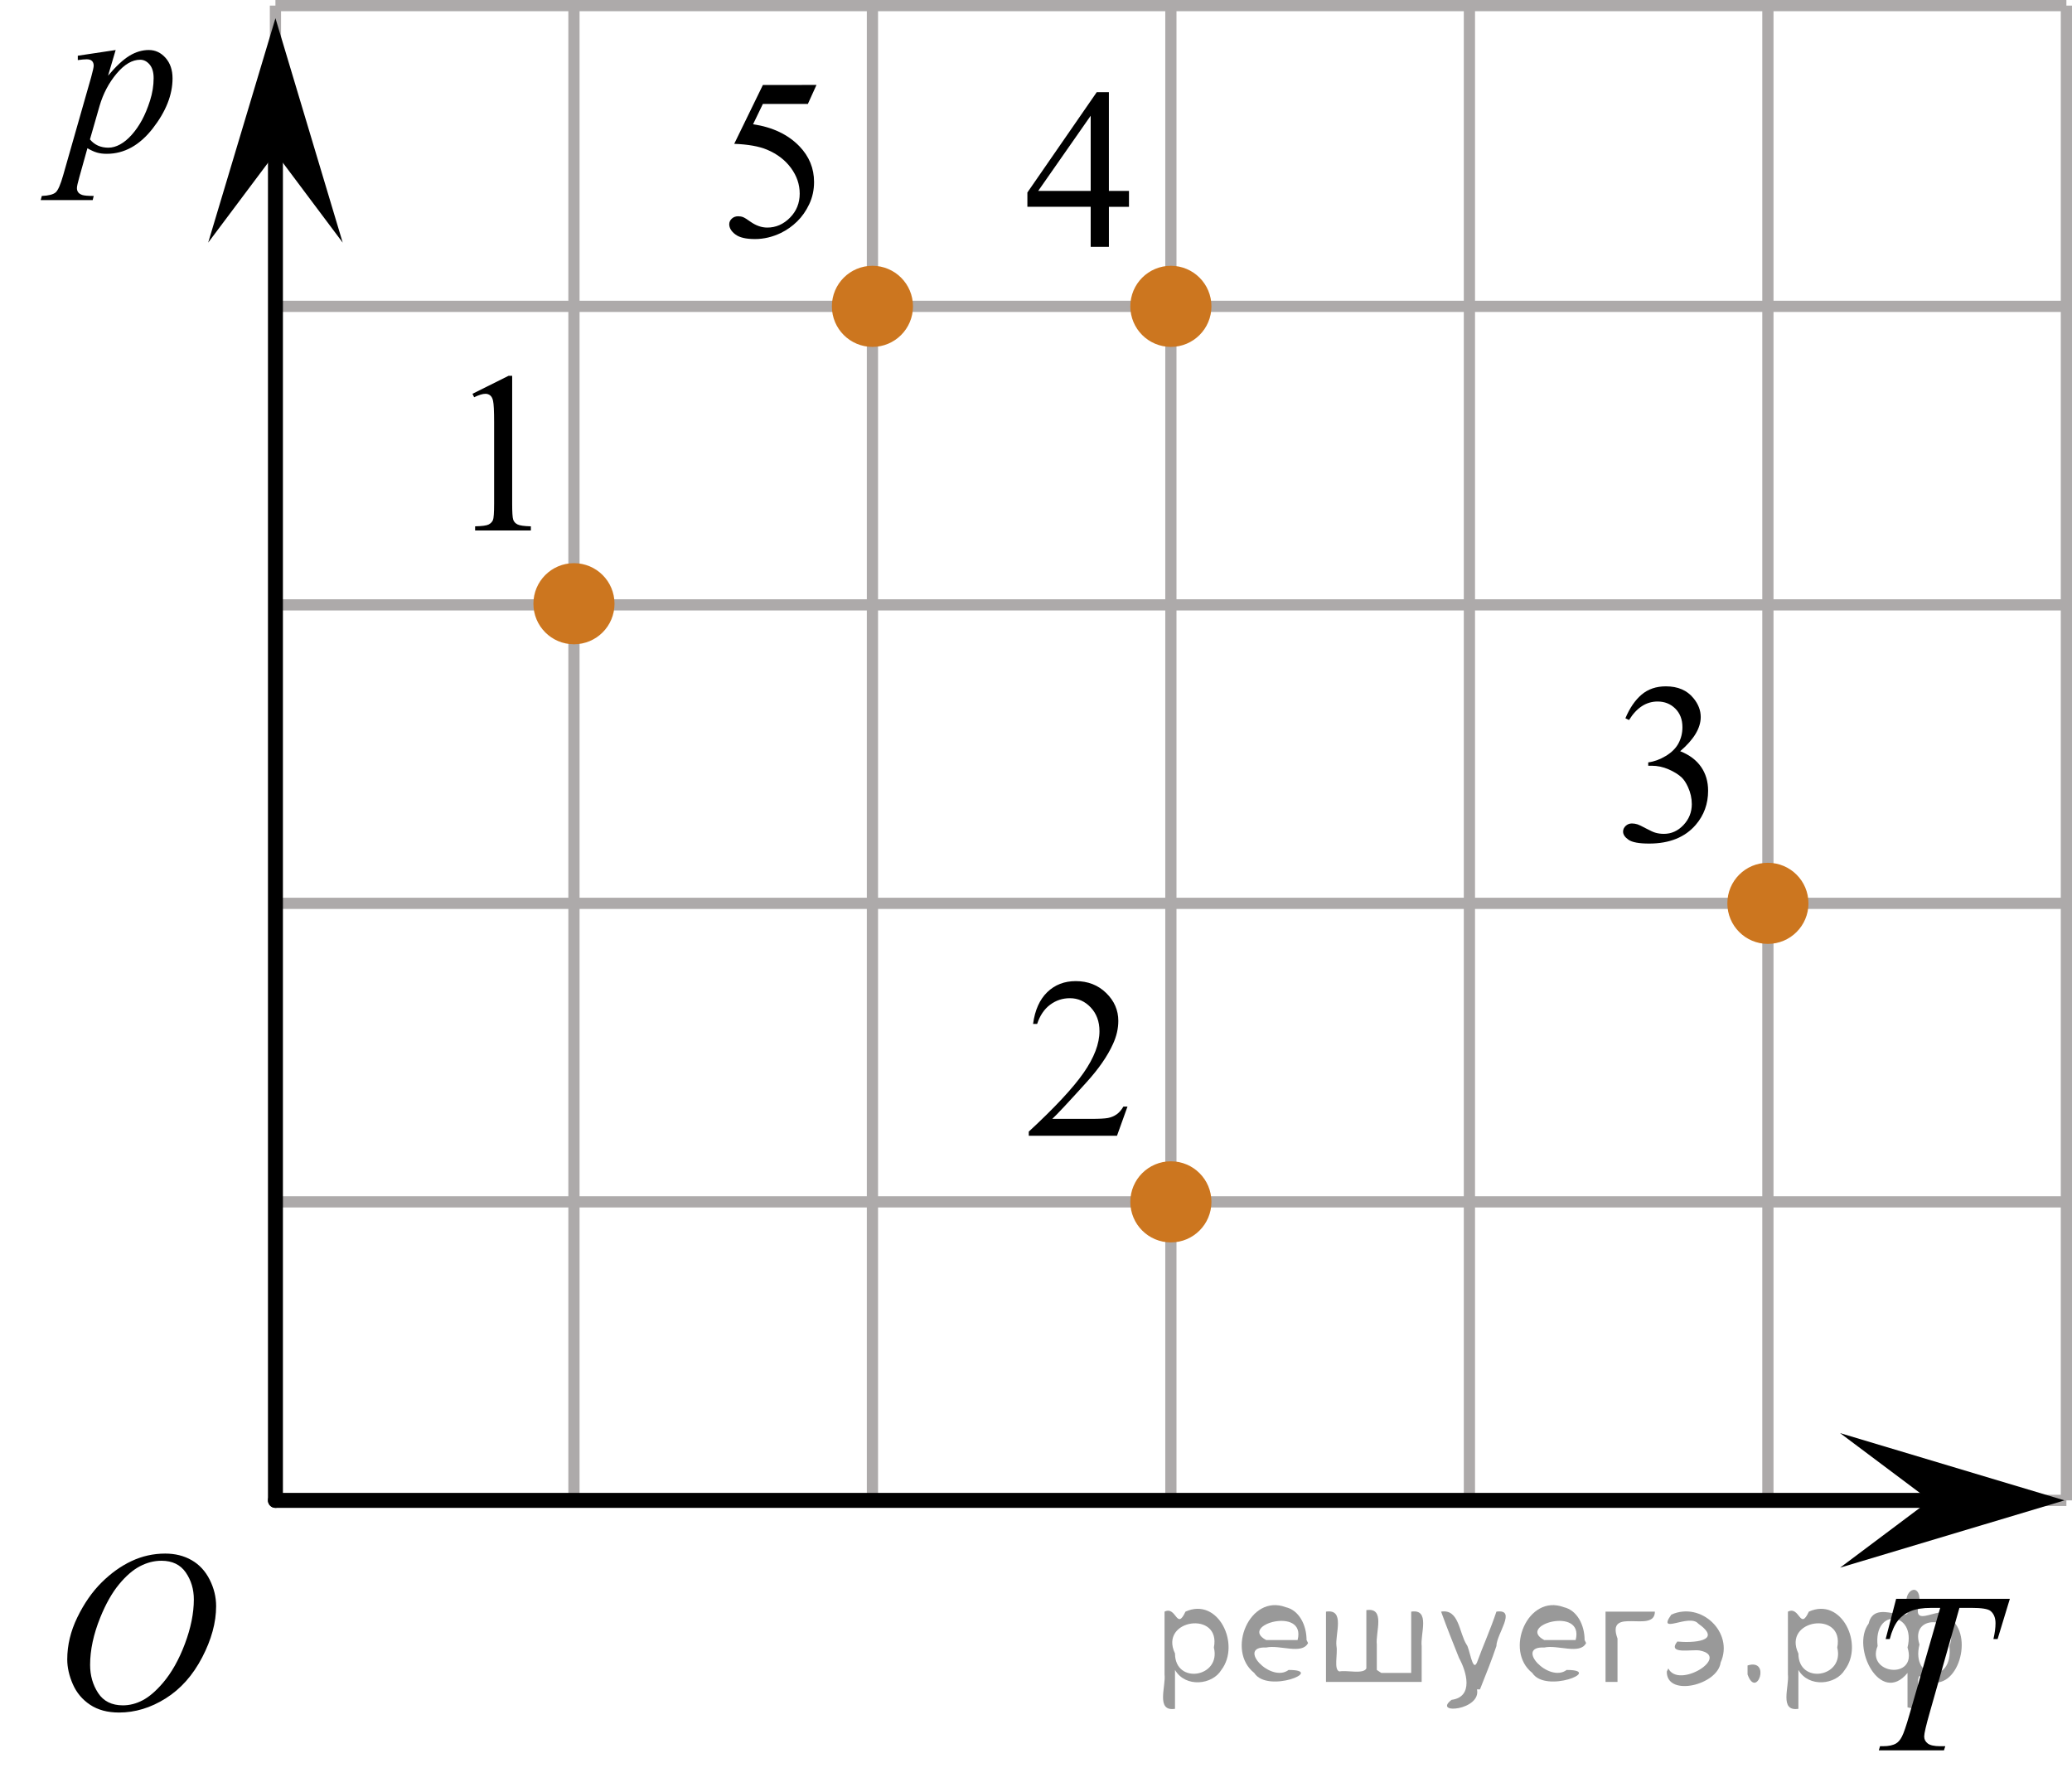 <?xml version="1.0" encoding="utf-8"?>
<!-- Generator: Adobe Illustrator 27.2.0, SVG Export Plug-In . SVG Version: 6.00 Build 0)  -->
<svg version="1.1" id="Слой_1" xmlns="http://www.w3.org/2000/svg" xmlns:xlink="http://www.w3.org/1999/xlink" x="0px" y="0px"
	 width="138.603px" height="119.861px" viewBox="0 0 138.603 119.861" enable-background="new 0 0 138.603 119.861"
	 xml:space="preserve">
<line fill="none" stroke="#ADAAAA" stroke-width="0.75" stroke-miterlimit="10" x1="18.425" y1="0.375" x2="138.228" y2="0.375"/>
<line fill="none" stroke="#ADAAAA" stroke-width="0.75" stroke-miterlimit="10" x1="18.425" y1="20.491" x2="138.228" y2="20.491"/>
<line fill="none" stroke="#ADAAAA" stroke-width="0.75" stroke-miterlimit="10" x1="18.425" y1="40.459" x2="138.228" y2="40.459"/>
<line fill="none" stroke="#ADAAAA" stroke-width="0.75" stroke-miterlimit="10" x1="18.425" y1="60.423" x2="138.228" y2="60.423"/>
<line fill="none" stroke="#ADAAAA" stroke-width="0.75" stroke-miterlimit="10" x1="18.425" y1="80.39" x2="138.228" y2="80.39"/>
<line fill="none" stroke="#ADAAAA" stroke-width="0.75" stroke-miterlimit="10" x1="18.425" y1="100.358" x2="138.228" y2="100.358"/>
<line fill="none" stroke="#ADAAAA" stroke-width="0.75" stroke-miterlimit="10" x1="18.425" y1="100.358" x2="18.425" y2="0.375"/>
<line fill="none" stroke="#ADAAAA" stroke-width="0.75" stroke-miterlimit="10" x1="38.394" y1="100.358" x2="38.394" y2="0.375"/>
<line fill="none" stroke="#ADAAAA" stroke-width="0.75" stroke-miterlimit="10" x1="58.36" y1="100.358" x2="58.36" y2="0.375"/>
<line fill="none" stroke="#ADAAAA" stroke-width="0.75" stroke-miterlimit="10" x1="78.324" y1="100.358" x2="78.324" y2="0.375"/>
<line fill="none" stroke="#ADAAAA" stroke-width="0.75" stroke-miterlimit="10" x1="98.294" y1="100.358" x2="98.294" y2="0.375"/>
<line fill="none" stroke="#ADAAAA" stroke-width="0.75" stroke-miterlimit="10" x1="118.261" y1="100.358" x2="118.261" y2="0.375"/>
<line fill="none" stroke="#ADAAAA" stroke-width="0.75" stroke-miterlimit="10" x1="138.228" y1="100.358" x2="138.228" y2="0.375"/>
<line fill="none" stroke="#000000" stroke-linecap="round" stroke-linejoin="round" stroke-miterlimit="10" x1="18.425" y1="100.358" x2="131.983" y2="100.358"/>
<line fill="none" stroke="#000000" stroke-linecap="round" stroke-linejoin="round" stroke-miterlimit="10" x1="18.425" y1="100.358" x2="18.425" y2="8.724"/>
<polygon points="129.093,100.358 123.09,95.858 138.101,100.358 123.09,104.858 "/>
<polygon points="18.426,10.225 13.926,16.229 18.426,1.218 22.925,16.229 "/>
<circle fill="#CC761F" stroke="#CC761F" stroke-width="0.75" stroke-miterlimit="10" cx="38.394" cy="40.382" r="2.338"/>
<circle fill="#CC761F" stroke="#CC761F" stroke-width="0.75" stroke-miterlimit="10" cx="78.324" cy="80.39" r="2.338"/>
<g>
	<g>
		<g>
			<defs>
				<rect id="SVGID_1_" x="29.006" y="21.567" width="9.53" height="16.697"/>
			</defs>
			<clipPath id="SVGID_00000177481721960209775440000015974706895847259055_">
				<use xlink:href="#SVGID_1_"  overflow="visible"/>
			</clipPath>
			<g clip-path="url(#SVGID_00000177481721960209775440000015974706895847259055_)">
				<path d="M31.606,26.34l2.413-1.203h0.242v8.558c0,0.568,0.022,0.922,0.069,1.062
					c0.046,0.14,0.143,0.246,0.289,0.321c0.145,0.074,0.443,0.117,0.892,0.127v0.276h-3.729v-0.276
					c0.468-0.01,0.77-0.051,0.907-0.123c0.136-0.072,0.231-0.17,0.285-0.292
					c0.053-0.122,0.08-0.487,0.08-1.095v-5.471c0-0.737-0.024-1.211-0.073-1.42
					c-0.034-0.16-0.097-0.277-0.186-0.352c-0.09-0.075-0.198-0.112-0.325-0.112
					c-0.181,0-0.432,0.077-0.753,0.231L31.606,26.34z"/>
			</g>
		</g>
	</g>
</g>
<g>
	<g>
		<g>
			<defs>
				
					<rect id="SVGID_00000158714045785532671420000006498263556777938092_" x="65.963" y="62.058" width="12.36" height="16.697"/>
			</defs>
			<clipPath id="SVGID_00000170967392401763265450000002721289373950420621_">
				<use xlink:href="#SVGID_00000158714045785532671420000006498263556777938092_"  overflow="visible"/>
			</clipPath>
			<g clip-path="url(#SVGID_00000170967392401763265450000002721289373950420621_)">
				<path d="M75.421,74.018l-0.701,1.95H68.818v-0.276c1.736-1.605,2.959-2.915,3.667-3.932
					c0.708-1.017,1.062-1.945,1.062-2.787c0-0.644-0.194-1.171-0.583-1.585c-0.389-0.413-0.854-0.62-1.395-0.62
					c-0.491,0-0.933,0.145-1.324,0.438c-0.391,0.291-0.68,0.719-0.866,1.281h-0.273
					c0.123-0.922,0.44-1.629,0.948-2.122c0.509-0.494,1.145-0.74,1.907-0.74c0.811,0,1.489,0.264,2.032,0.792
					c0.544,0.528,0.815,1.151,0.815,1.868c0,0.514-0.118,1.027-0.354,1.54c-0.363,0.808-0.954,1.662-1.77,2.563
					c-1.225,1.355-1.989,2.173-2.294,2.451h2.611c0.531,0,0.904-0.019,1.118-0.06s0.406-0.121,0.579-0.243
					c0.172-0.122,0.321-0.295,0.45-0.519C75.149,74.018,75.421,74.018,75.421,74.018z"/>
			</g>
		</g>
	</g>
</g>
<g>
	<g>
		<g>
			<defs>
				<rect id="SVGID_00000145781101142055083530000003241019670219226294_" y="0.375" width="15.124" height="16.697"/>
			</defs>
			<clipPath id="SVGID_00000005250777707862407520000012759730003657793437_">
				<use xlink:href="#SVGID_00000145781101142055083530000003241019670219226294_"  overflow="visible"/>
			</clipPath>
			<g clip-path="url(#SVGID_00000005250777707862407520000012759730003657793437_)">
				<path d="M7.737,3.346L7.228,5.064c0.536-0.638,1.016-1.084,1.437-1.338s0.851-0.381,1.289-0.381
					c0.438,0,0.811,0.176,1.122,0.526c0.31,0.352,0.466,0.809,0.466,1.372c0,1.096-0.441,2.211-1.322,3.345
					c-0.882,1.133-1.908,1.7-3.08,1.7c-0.246,0-0.464-0.027-0.653-0.083c-0.19-0.055-0.402-0.151-0.639-0.291
					l-0.539,1.929c-0.108,0.378-0.163,0.625-0.163,0.739c0,0.109,0.028,0.203,0.085,0.28s0.149,0.137,0.277,0.18
					c0.128,0.042,0.382,0.064,0.761,0.064L6.201,13.383H2.723l0.073-0.276c0.458-0.019,0.768-0.1,0.928-0.239
					c0.159-0.14,0.328-0.525,0.506-1.158l1.868-6.547c0.113-0.414,0.17-0.671,0.17-0.77
					c0-0.134-0.038-0.239-0.114-0.314C6.076,4.003,5.96,3.966,5.802,3.966c-0.143,0-0.342,0.018-0.598,0.053v-0.292
					L7.737,3.346z M6.017,9.324C6.321,9.693,6.732,9.878,7.25,9.878c0.256,0,0.517-0.072,0.782-0.217
					c0.267-0.144,0.525-0.359,0.779-0.643c0.254-0.284,0.481-0.612,0.684-0.983
					c0.201-0.371,0.383-0.809,0.543-1.312c0.159-0.503,0.239-1.001,0.239-1.495c0-0.398-0.09-0.703-0.27-0.915
					S9.618,3.996,9.377,3.996c-0.532,0-1.058,0.309-1.577,0.927c-0.519,0.617-0.899,1.34-1.141,2.167L6.017,9.324z"
					/>
			</g>
		</g>
	</g>
</g>
<g>
	<g>
		<g>
			<g>
				<g>
					<g>
						<g>
							<g>
								<g>
									<g>
										<g>
											<g>
												<g>
													<g>
														<g>
															<defs>
																
																	<rect id="SVGID_00000088134074015206933070000003155331325300153005_" x="123.033" y="103.164" width="15.125" height="16.697"/>
															</defs>
															<clipPath id="SVGID_00000002368943385985817880000016279443458913527695_">
																<use xlink:href="#SVGID_00000088134074015206933070000003155331325300153005_"  overflow="visible"/>
															</clipPath>
															<g clip-path="url(#SVGID_00000002368943385985817880000016279443458913527695_)">
																<g enable-background="new    ">
																	<path d="M126.84,106.942h7.606l-0.819,2.691h-0.28c0.093-0.395,0.14-0.746,0.14-1.055
																		c0-0.363-0.11-0.638-0.332-0.822c-0.167-0.14-0.598-0.209-1.292-0.209h-0.79l-1.98,6.981
																		c-0.251,0.877-0.377,1.418-0.377,1.622c0,0.19,0.079,0.345,0.236,0.467s0.435,0.184,0.835,0.184h0.34
																		l-0.089,0.276h-4.357l0.081-0.276h0.192c0.384,0,0.68-0.062,0.886-0.188
																		c0.144-0.084,0.273-0.237,0.388-0.459c0.116-0.222,0.277-0.691,0.484-1.409l2.075-7.197h-0.599
																		c-0.576,0-1.04,0.074-1.392,0.224c-0.352,0.15-0.637,0.366-0.854,0.65s-0.394,0.688-0.531,1.212
																		h-0.273L126.84,106.942z"/>
																</g>
															</g>
														</g>
													</g>
												</g>
											</g>
										</g>
									</g>
								</g>
							</g>
						</g>
					</g>
				</g>
			</g>
		</g>
	</g>
</g>
<g>
	<g>
		<g>
			<g>
				<g>
					<g>
						<g>
							<g>
								<g>
									<g>
										<g>
											<g>
												<g>
													<g>
														<g>
															<g>
																<defs>
																	
																		<rect id="SVGID_00000099649953540638859530000004399729298286560414_" x="1.857" y="100.415" width="16.568" height="18.715"/>
																</defs>
																<clipPath id="SVGID_00000097491547933050732810000005038808977921730493_">
																	<use xlink:href="#SVGID_00000099649953540638859530000004399729298286560414_"  overflow="visible"/>
																</clipPath>
															</g>
														</g>
													</g>
												</g>
											</g>
										</g>
									</g>
								</g>
							</g>
						</g>
					</g>
				</g>
			</g>
		</g>
	</g>
	<g>
		<g>
			<g>
				<g>
					<g>
						<g>
							<g>
								<g>
									<g>
										<g>
											<g>
												<g>
													<g>
														<g>
															<g>
																<defs>
																	
																		<rect id="SVGID_00000110468711506834034210000002629876440062195116_" x="1.526" y="100.358" width="16.511" height="18.146"/>
																</defs>
																<clipPath id="SVGID_00000113344542316184649670000002989101253574131609_">
																	<use xlink:href="#SVGID_00000110468711506834034210000002629876440062195116_"  overflow="visible"/>
																</clipPath>
																<g clip-path="url(#SVGID_00000113344542316184649670000002989101253574131609_)">
																	<g enable-background="new    ">
																		<path d="M11.051,103.916c0.665,0,1.253,0.146,1.766,0.44c0.512,0.292,0.914,0.725,1.205,1.297
																			c0.29,0.572,0.435,1.166,0.435,1.78c0,1.09-0.311,2.233-0.935,3.43
																			c-0.623,1.197-1.437,2.111-2.441,2.741c-1.005,0.63-2.044,0.944-3.118,0.944
																			c-0.773,0-1.419-0.174-1.939-0.521c-0.52-0.347-0.904-0.806-1.153-1.375
																			c-0.248-0.57-0.373-1.122-0.373-1.657c0-0.95,0.225-1.889,0.676-2.815
																			c0.451-0.927,0.989-1.702,1.615-2.324c0.625-0.622,1.292-1.101,2.002-1.435
																			S10.253,103.916,11.051,103.916z M10.8,104.396c-0.493,0-0.974,0.124-1.444,0.371
																			c-0.471,0.247-0.938,0.652-1.4,1.215c-0.463,0.561-0.879,1.298-1.248,2.208
																			c-0.453,1.119-0.68,2.177-0.68,3.171c0,0.71,0.18,1.338,0.54,1.886
																			c0.359,0.547,0.911,0.821,1.655,0.821c0.448,0,0.888-0.113,1.319-0.338
																			c0.431-0.225,0.88-0.609,1.348-1.154c0.586-0.685,1.079-1.559,1.478-2.62
																			c0.399-1.062,0.599-2.054,0.599-2.973c0-0.68-0.18-1.281-0.54-1.804
																			C12.065,104.657,11.523,104.396,10.8,104.396z"/>
																	</g>
																</g>
															</g>
														</g>
													</g>
												</g>
											</g>
										</g>
									</g>
								</g>
							</g>
						</g>
					</g>
				</g>
			</g>
		</g>
	</g>
</g>
<circle fill="#CC761F" stroke="#CC761F" stroke-width="0.75" stroke-miterlimit="10" cx="118.261" cy="60.423" r="2.338"/>
<circle fill="#CC761F" stroke="#CC761F" stroke-width="0.75" stroke-miterlimit="10" cx="58.36" cy="20.491" r="2.338"/>
<circle fill="#CC761F" stroke="#CC761F" stroke-width="0.75" stroke-miterlimit="10" cx="78.324" cy="20.491" r="2.338"/>
<g>
	<g>
		<g>
			<g>
				<g>
					<g>
						<g>
							<g>
								<g>
									<g>
										<g>
											<g>
												<g>
													<g>
														<defs>
															
																<rect id="SVGID_00000081632908258289589160000011531434851429501368_" x="65.962" y="2.595" width="12.363" height="16.699"/>
														</defs>
														<clipPath id="SVGID_00000155853101530485922770000011549714162087484555_">
															<use xlink:href="#SVGID_00000081632908258289589160000011531434851429501368_"  overflow="visible"/>
														</clipPath>
														<g clip-path="url(#SVGID_00000155853101530485922770000011549714162087484555_)">
															<g enable-background="new    ">
																<path d="M75.521,12.771v1.062h-1.343v2.676h-1.218V13.832h-4.235v-0.956l4.641-6.712h0.811v6.606
																	h1.343V12.771z M72.96,12.771V7.741l-3.512,5.029H72.96z"/>
															</g>
														</g>
													</g>
												</g>
											</g>
										</g>
									</g>
								</g>
							</g>
						</g>
					</g>
				</g>
			</g>
		</g>
	</g>
</g>
<g>
	<g>
		<g>
			<g>
				<g>
					<g>
						<g>
							<g>
								<g>
									<g>
										<g>
											<g>
												<g>
													<g>
														<defs>
															
																<rect id="SVGID_00000137091348033481535450000002242284363479495307_" x="105.901" y="42.342" width="12.362" height="18.08"/>
														</defs>
														<clipPath id="SVGID_00000008866726712189798360000009031519830091611018_">
															<use xlink:href="#SVGID_00000137091348033481535450000002242284363479495307_"  overflow="visible"/>
														</clipPath>
														<g clip-path="url(#SVGID_00000008866726712189798360000009031519830091611018_)">
															<g enable-background="new    ">
																<path d="M108.728,48.044c0.286-0.682,0.646-1.209,1.081-1.58c0.435-0.37,0.978-0.556,1.627-0.556
																	c0.802,0,1.417,0.264,1.844,0.791c0.325,0.394,0.487,0.815,0.487,1.263
																	c0,0.737-0.458,1.499-1.373,2.285c0.615,0.244,1.08,0.593,1.395,1.046s0.472,0.986,0.472,1.599
																	c0,0.876-0.275,1.636-0.826,2.278c-0.718,0.836-1.759,1.255-3.121,1.255
																	c-0.674,0-1.132-0.085-1.376-0.254c-0.244-0.17-0.365-0.352-0.365-0.546
																	c0-0.144,0.058-0.272,0.173-0.381c0.116-0.109,0.255-0.164,0.417-0.164
																	c0.123,0,0.248,0.019,0.377,0.06c0.084,0.025,0.273,0.116,0.568,0.273
																	c0.295,0.157,0.499,0.25,0.612,0.28c0.182,0.055,0.377,0.082,0.583,0.082
																	c0.501,0,0.938-0.196,1.31-0.59c0.371-0.394,0.557-0.859,0.557-1.397
																	c0-0.394-0.086-0.777-0.258-1.15c-0.128-0.279-0.268-0.49-0.42-0.635
																	c-0.212-0.199-0.502-0.38-0.871-0.542c-0.369-0.161-0.745-0.242-1.129-0.242h-0.236v-0.225
																	c0.389-0.05,0.778-0.191,1.169-0.426c0.391-0.233,0.675-0.516,0.852-0.844
																	c0.177-0.329,0.266-0.69,0.266-1.083c0-0.513-0.158-0.928-0.476-1.244
																	c-0.317-0.315-0.712-0.474-1.184-0.474c-0.763,0-1.399,0.413-1.911,1.239L108.728,48.044z"/>
															</g>
														</g>
													</g>
												</g>
											</g>
										</g>
									</g>
								</g>
							</g>
						</g>
					</g>
				</g>
			</g>
		</g>
	</g>
</g>
<g>
	<g>
		<g>
			<g>
				<g>
					<g>
						<g>
							<g>
								<g>
									<g>
										<g>
											<g>
												<g>
													<g>
														<defs>
															
																<rect id="SVGID_00000122683661024975032190000007544442213833652912_" x="46.001" y="1.911" width="12.359" height="18.068"/>
														</defs>
														<clipPath id="SVGID_00000063602252447792545510000000376631682591850140_">
															<use xlink:href="#SVGID_00000122683661024975032190000007544442213833652912_"  overflow="visible"/>
														</clipPath>
														<g clip-path="url(#SVGID_00000063602252447792545510000000376631682591850140_)">
															<g enable-background="new    ">
																<path d="M54.617,5.682L54.041,6.952h-3.01L50.375,8.311c1.303,0.194,2.336,0.685,3.099,1.472
																	c0.653,0.677,0.981,1.474,0.981,2.39c0,0.533-0.107,1.026-0.321,1.48s-0.483,0.839-0.808,1.157
																	c-0.325,0.318-0.686,0.575-1.085,0.769c-0.565,0.273-1.147,0.411-1.741,0.411
																	c-0.601,0-1.037-0.103-1.31-0.31c-0.273-0.206-0.409-0.435-0.409-0.684
																	c0-0.139,0.056-0.263,0.169-0.369c0.113-0.107,0.256-0.161,0.429-0.161
																	c0.128,0,0.239,0.021,0.335,0.06c0.097,0.04,0.26,0.143,0.491,0.307
																	c0.369,0.259,0.742,0.389,1.121,0.389c0.575,0,1.081-0.221,1.517-0.661
																	c0.435-0.44,0.652-0.978,0.652-1.609c0-0.613-0.194-1.185-0.583-1.715
																	c-0.388-0.53-0.924-0.94-1.608-1.228c-0.536-0.224-1.267-0.353-2.19-0.389l1.918-3.936
																	L54.617,5.682L54.617,5.682z"/>
															</g>
														</g>
													</g>
												</g>
											</g>
										</g>
									</g>
								</g>
							</g>
						</g>
					</g>
				</g>
			</g>
		</g>
	</g>
</g>
<g style="stroke:none;fill:#000;fill-opacity:0.4" > <path d="m 78.6,111.8 c 0,0.8 0,1.6 0,2.5 -1.3,0.2 -0.6,-1.5 -0.7,-2.3 0,-1.4 0,-2.8 0,-4.2 0.8,-0.4 0.8,1.3 1.4,0.0 2.2,-1.0 3.7,2.2 2.4,3.9 -0.6,1.0 -2.4,1.2 -3.1,0.0 z m 2.6,-1.6 c 0.5,-2.5 -3.7,-1.9 -2.6,0.4 0.0,2.1 3.1,1.6 2.6,-0.4 z" /> <path d="m 87.5,109.9 c -0.4,0.8 -1.9,0.1 -2.8,0.3 -2.0,-0.1 0.3,2.4 1.5,1.5 2.5,0.0 -1.4,1.6 -2.3,0.2 -1.9,-1.5 -0.3,-5.3 2.1,-4.4 0.9,0.2 1.4,1.2 1.4,2.2 z m -0.7,-0.2 c 0.6,-2.3 -4.0,-1.0 -2.1,0.0 0.7,0 1.4,-0.0 2.1,-0.0 z" /> <path d="m 92.4,111.9 c 0.6,0 1.3,0 2.0,0 0,-1.3 0,-2.7 0,-4.1 1.3,-0.2 0.6,1.5 0.7,2.3 0,0.8 0,1.6 0,2.4 -2.1,0 -4.2,0 -6.4,0 0,-1.5 0,-3.1 0,-4.7 1.3,-0.2 0.6,1.5 0.7,2.3 0.1,0.5 -0.2,1.6 0.2,1.7 0.5,-0.1 1.6,0.2 1.8,-0.2 0,-1.3 0,-2.6 0,-3.9 1.3,-0.2 0.6,1.5 0.7,2.3 0,0.5 0,1.1 0,1.7 z" /> <path d="m 98.8,113.0 c 0.3,1.4 -3.0,1.7 -1.7,0.7 1.5,-0.2 1.0,-1.9 0.5,-2.8 -0.4,-1.0 -0.8,-2.0 -1.2,-3.1 1.2,-0.2 1.2,1.4 1.7,2.2 0.2,0.2 0.4,1.9 0.7,1.2 0.4,-1.1 0.9,-2.2 1.3,-3.4 1.4,-0.2 0.0,1.5 -0.0,2.3 -0.3,0.9 -0.7,1.9 -1.1,2.9 z" /> <path d="m 106.1,109.9 c -0.4,0.8 -1.9,0.1 -2.8,0.3 -2.0,-0.1 0.3,2.4 1.5,1.5 2.5,0.0 -1.4,1.6 -2.3,0.2 -1.9,-1.5 -0.3,-5.3 2.1,-4.4 0.9,0.2 1.4,1.2 1.4,2.2 z m -0.7,-0.2 c 0.6,-2.3 -4.0,-1.0 -2.1,0.0 0.7,0 1.4,-0.0 2.1,-0.0 z" /> <path d="m 107.4,112.5 c 0,-1.5 0,-3.1 0,-4.7 1.1,0 2.2,0 3.3,0 0.0,1.5 -3.3,-0.4 -2.5,1.8 0,0.9 0,1.9 0,2.9 -0.2,0 -0.5,0 -0.7,0 z" /> <path d="m 111.6,111.6 c 0.7,1.4 4.2,-0.8 2.1,-1.2 -0.5,-0.1 -2.2,0.3 -1.5,-0.6 1.0,0.1 3.1,0.0 1.4,-1.2 -0.6,-0.7 -2.8,0.8 -1.8,-0.6 2.0,-0.9 4.2,1.2 3.3,3.2 -0.2,1.5 -3.5,2.3 -3.6,0.7 l 0,-0.1 0,-0.0 0,0 z" /> <path d="m 116.9,111.4 c 1.6,-0.5 0.6,2.3 -0.0,0.6 -0.0,-0.2 0.0,-0.4 0.0,-0.6 z" /> <path d="m 120.3,111.8 c 0,0.8 0,1.6 0,2.5 -1.3,0.2 -0.6,-1.5 -0.7,-2.3 0,-1.4 0,-2.8 0,-4.2 0.8,-0.4 0.8,1.3 1.4,0.0 2.2,-1.0 3.7,2.2 2.4,3.9 -0.6,1.0 -2.4,1.2 -3.1,0.0 z m 2.6,-1.6 c 0.5,-2.5 -3.7,-1.9 -2.6,0.4 0.0,2.1 3.1,1.6 2.6,-0.4 z" /> <path d="m 125.6,110.1 c -0.8,1.9 2.7,2.3 2.0,0.1 0.6,-2.4 -2.3,-2.7 -2.0,-0.1 z m 2.0,4.2 c 0,-0.8 0,-1.6 0,-2.4 -1.8,2.2 -3.8,-1.7 -2.6,-3.3 0.4,-1.8 3.0,0.3 2.6,-1.1 -0.4,-1.1 0.9,-1.8 0.8,-0.3 -0.7,2.2 2.1,-0.6 2.4,1.4 1.2,1.6 -0.3,5.2 -2.4,3.5 -0.4,0.6 0.6,2.5 -0.8,2.1 z m 2.8,-4.2 c 0.8,-1.9 -2.7,-2.3 -2.0,-0.1 -0.6,2.4 2.3,2.7 2.0,0.1 z" /> </g></svg>

<!--File created and owned by https://sdamgia.ru. Copying is prohibited. All rights reserved.-->
